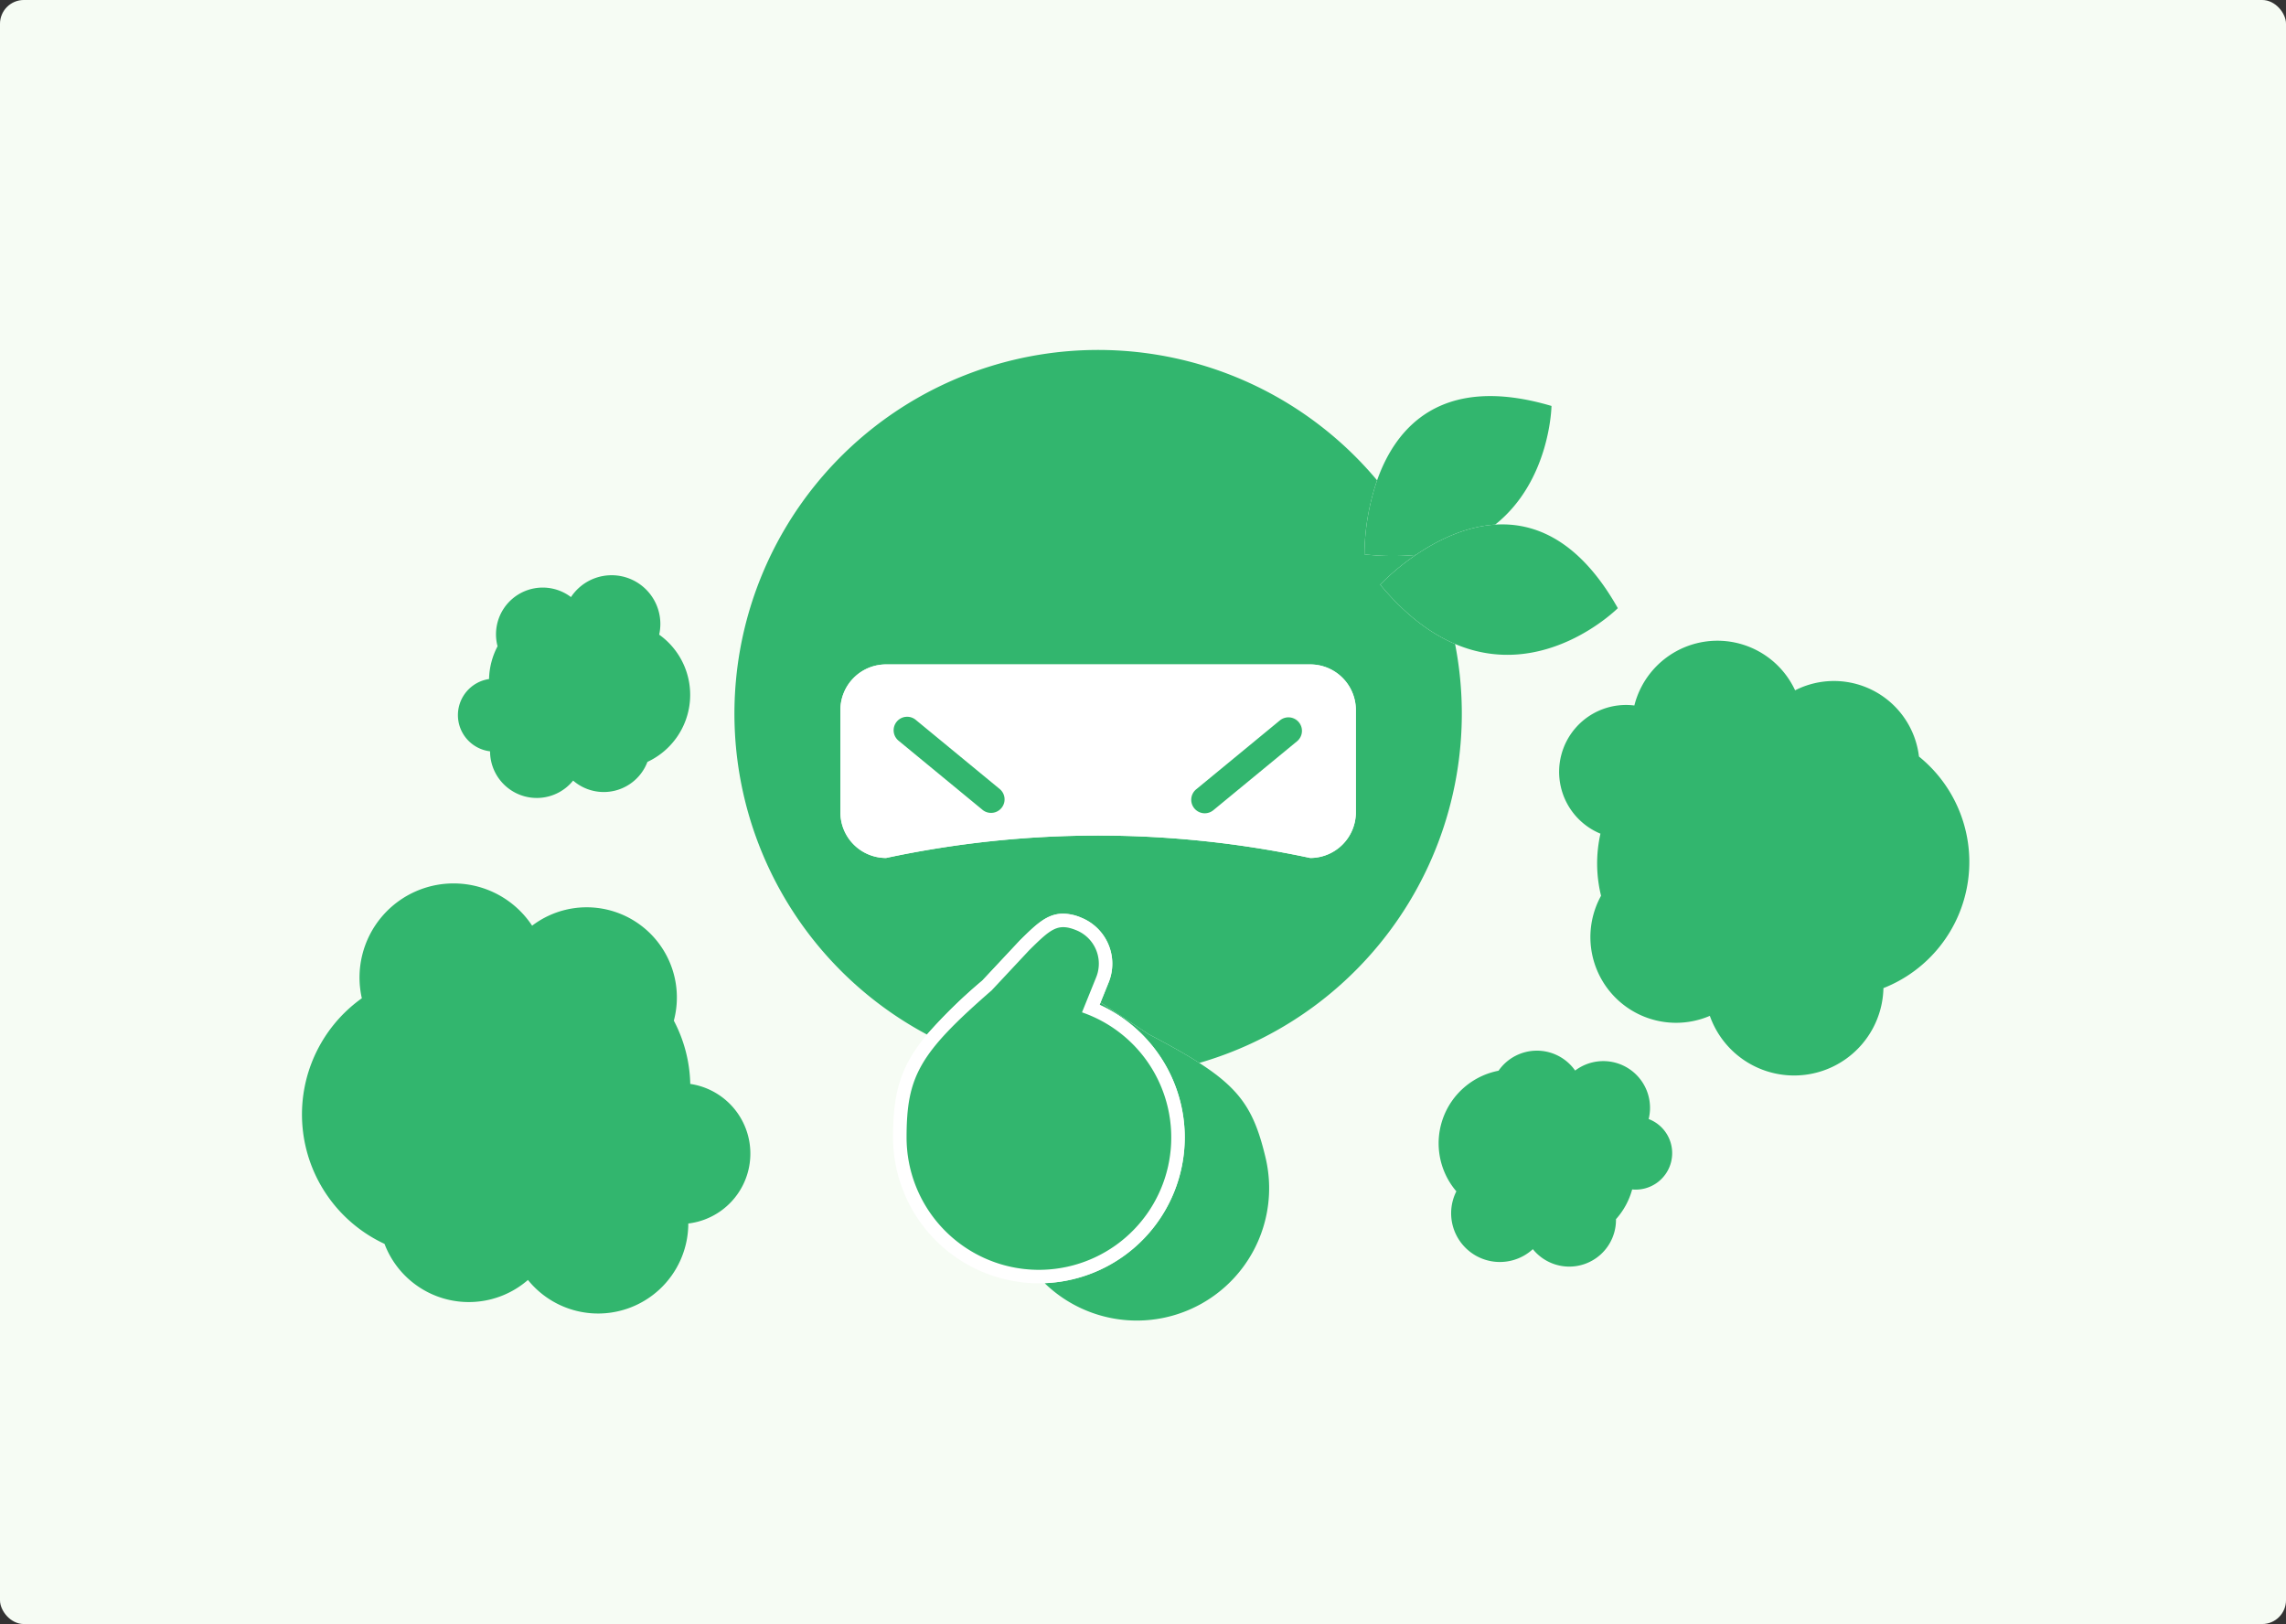 <svg xmlns="http://www.w3.org/2000/svg" xmlns:xlink="http://www.w3.org/1999/xlink" width="480" height="341" viewBox="0 0 480 341">
  <rect x="0" y="0" width="480" height="341" fill="#333333" stroke="none"/>
  <defs>
    <clipPath id="clip-path">
      <path id="パス_1534" data-name="パス 1534" d="M0,0H382.84V208.672H0Z" fill="#32b66e"/>
    </clipPath>
  </defs>
  <g id="グループ_1818" data-name="グループ 1818" transform="translate(-13721 -11754.305)">
    <g id="グループ_1811" data-name="グループ 1811" transform="translate(13311 1802.98)">
      <g id="グループ_1188" data-name="グループ 1188" transform="translate(1 3724.324)">
        <g id="グループ_599" data-name="グループ 599" transform="translate(409 6227)">
          <rect id="長方形_195" data-name="長方形 195" width="480" height="341" rx="5" fill="#f6fcf4"/>
        </g>
      </g>
      <g id="グループ_1317" data-name="グループ 1317" transform="translate(467 10024.795)">
        <g id="マスクグループ_20" data-name="マスクグループ 20" clip-path="url(#clip-path)">
          <path id="パス_1521" data-name="パス 1521" d="M232.8,49.289a48.388,48.388,0,0,1,7.494-6.242,51.825,51.825,0,0,1-10.795-.119,49.286,49.286,0,0,1,2.653-15.545,76.363,76.363,0,1,0-94.511,116.37,107.6,107.6,0,0,1,11.617-11.328l7.866-8.407c3.445-3.4,5.722-5.647,9.125-5.647a10.036,10.036,0,0,1,3.795.85,10.425,10.425,0,0,1,5.751,13.556l-1.716,4.247.455.274,9.627,6.37c4.318,2.263,7.8,4.212,10.659,6.047a76.353,76.353,0,0,0,53.709-87.968c-5.084-2.163-10.408-6.052-15.729-12.458m-5.107,47.8a9.588,9.588,0,0,1-9.588,9.588,213.024,213.024,0,0,0-89.058,0,9.588,9.588,0,0,1-9.588-9.588V75.626a9.588,9.588,0,0,1,9.588-9.588h89.058a9.588,9.588,0,0,1,9.588,9.588Z" fill="#32b66e"/>
          <path id="パス_1522" data-name="パス 1522" d="M229.5,42.929a51.811,51.811,0,0,0,10.794.118c4.352-2.964,10.233-5.951,16.65-6.361,11.6-9.238,11.829-24.92,11.829-24.92-23.264-6.88-32.753,4.68-36.62,15.618A49.282,49.282,0,0,0,229.5,42.929" fill="#32b66e"/>
          <path id="パス_1523" data-name="パス 1523" d="M282.7,54.226c-8.007-14.187-17.337-18.078-25.748-17.541-6.417.41-12.3,3.4-16.65,6.362a48.407,48.407,0,0,0-7.493,6.242c5.321,6.406,10.644,10.295,15.728,12.458,18.712,7.964,34.163-7.521,34.163-7.521" fill="#32b66e"/>
          <path id="パス_1524" data-name="パス 1524" d="M218.11,66.039H129.052a9.588,9.588,0,0,0-9.588,9.588V97.092a9.588,9.588,0,0,0,9.588,9.588,213.008,213.008,0,0,1,89.058,0,9.588,9.588,0,0,0,9.588-9.588V75.627a9.588,9.588,0,0,0-9.588-9.588m-64.752,30.2a2.833,2.833,0,0,1-3.99.386L131.75,82.117a2.835,2.835,0,1,1,3.6-4.376L152.972,92.25a2.835,2.835,0,0,1,.386,3.99m62.054-14.123L197.794,96.626a2.835,2.835,0,1,1-3.6-4.376l17.618-14.509a2.835,2.835,0,1,1,3.6,4.376" fill="#fff"/>
          <path id="パス_1525" data-name="パス 1525" d="M174.538,137.3l-.455-.274-.2.493a30.617,30.617,0,0,1-11.538,58.437,27.784,27.784,0,0,0,46.381-26.385c-2.27-9.511-4.981-14.121-13.9-19.854-2.856-1.835-6.342-3.784-10.66-6.047Z" fill="#32b66e"/>
          <path id="パス_1526" data-name="パス 1526" d="M191.766,165.363a30.63,30.63,0,0,0-17.881-27.846l.2-.493,1.716-4.246a10.425,10.425,0,0,0-5.75-13.556,10.04,10.04,0,0,0-3.8-.85c-3.4,0-5.679,2.246-9.125,5.646l-7.866,8.407a107.692,107.692,0,0,0-11.617,11.328c-5.687,6.785-7.122,12.339-7.122,21.61a30.656,30.656,0,0,0,30.622,30.621c.4,0,.8-.014,1.2-.03a30.653,30.653,0,0,0,29.42-30.591M161.145,193.15a27.788,27.788,0,0,1-27.788-27.787c0-12.908,2.72-17.683,17.877-30.9l7.886-8.431c4.551-4.491,5.985-5.755,9.866-4.186a7.578,7.578,0,0,1,4.186,9.866l-2.981,7.374a27.787,27.787,0,0,1-9.046,54.06" fill="#fff"/>
          <path id="パス_1527" data-name="パス 1527" d="M170.191,139.09l2.981-7.374a7.579,7.579,0,0,0-4.186-9.866c-3.88-1.569-5.315-.305-9.866,4.186l-7.885,8.431c-15.157,13.213-17.877,17.988-17.877,30.9a27.787,27.787,0,1,0,36.833-26.273" fill="#32b66e"/>
          <path id="パス_1528" data-name="パス 1528" d="M135.354,77.741a2.835,2.835,0,1,0-3.6,4.376l17.617,14.509a2.835,2.835,0,0,0,3.6-4.376Z" fill="#32b66e"/>
          <path id="パス_1529" data-name="パス 1529" d="M211.807,77.741,194.189,92.25a2.835,2.835,0,1,0,3.605,4.376l17.617-14.509a2.835,2.835,0,0,0-3.6-4.376" fill="#32b66e"/>
          <path id="パス_1530" data-name="パス 1530" d="M81.528,139.459a29.826,29.826,0,0,0-3.448-13.282,18.936,18.936,0,0,0-29.758-19.944,19.754,19.754,0,0,0-35.755,15.236,29.968,29.968,0,0,0,4.762,51.573,18.93,18.93,0,0,0,30.117,7.579,18.935,18.935,0,0,0,33.671-11.854,14.786,14.786,0,0,0,.41-29.308" transform="translate(6.409 14.663)" fill="#32b66e"/>
          <path id="パス_1531" data-name="パス 1531" d="M39.151,76.685a7.66,7.66,0,0,0,6.75,7.6A9.809,9.809,0,0,0,63.343,90.43a9.808,9.808,0,0,0,15.6-3.926,15.524,15.524,0,0,0,2.466-26.715A10.233,10.233,0,0,0,62.89,51.9,9.811,9.811,0,0,0,47.475,62.227a15.443,15.443,0,0,0-1.786,6.88,7.662,7.662,0,0,0-6.538,7.578" fill="#32b66e"/>
          <path id="パス_1532" data-name="パス 1532" d="M278.776,93.089a28.329,28.329,0,0,0,3.275,12.615,17.986,17.986,0,0,0,28.263,18.942,18.762,18.762,0,0,0,33.959-14.471,28.463,28.463,0,0,0-4.523-48.983,17.98,17.98,0,0,0-28.6-7.2,17.984,17.984,0,0,0-31.98,11.258,14.044,14.044,0,0,0-.389,27.836" transform="translate(31.079 -56.186) rotate(14)" fill="#32b66e"/>
          <path id="パス_1533" data-name="パス 1533" d="M343.689,179.289a7.66,7.66,0,0,0-6.75-7.6,9.809,9.809,0,0,0-17.442-6.141,9.808,9.808,0,0,0-15.6,3.926,15.524,15.524,0,0,0-2.466,26.715,10.233,10.233,0,0,0,18.521,7.893,9.811,9.811,0,0,0,15.415-10.331,15.443,15.443,0,0,0,1.786-6.88,7.662,7.662,0,0,0,6.538-7.578" transform="translate(3.781 -86.608) rotate(14)" fill="#32b66e"/>
        </g>
      </g>
    </g>
  </g>
</svg>
